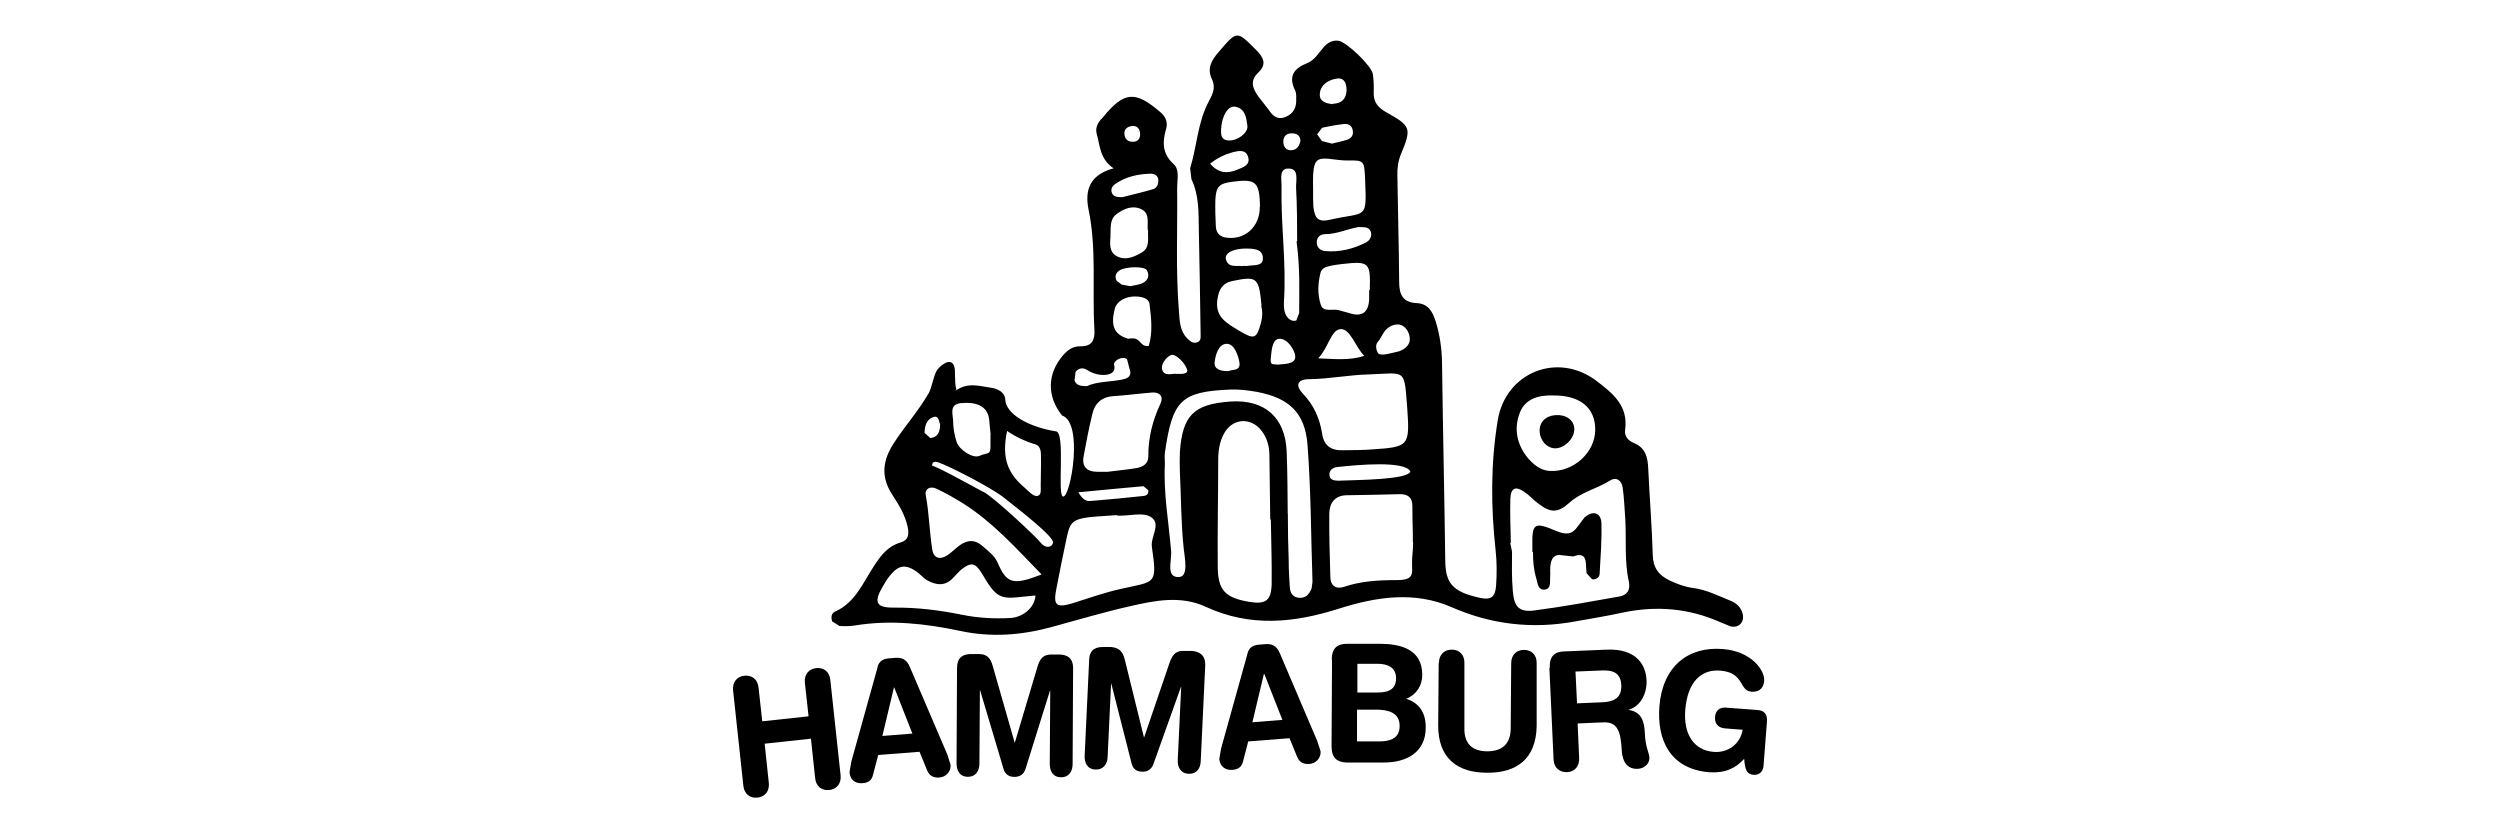 <svg viewBox="0 0 210 70" xmlns="http://www.w3.org/2000/svg" id="LOGOS">
  <defs>
    <style>
      .cls-1 {
        fill: none;
      }
    </style>
  </defs>
  <g>
    <path d="M61.58,58c-.07-.66.29-1.17.95-1.24.66-.07,1.13.33,1.19,1.02l.31,2.81,3.89-.42-.31-2.81c-.07-.66.29-1.17.95-1.24.66-.07,1.13.33,1.19,1.02l.86,7.98c.07.66-.29,1.17-.95,1.24-.66.07-1.13-.33-1.19-1.02l-.35-3.29-3.89.42.35,3.29c.07.66-.29,1.17-.95,1.24-.66.07-1.13-.33-1.19-1.02l-.86-7.98Z"></path>
    <path d="M73.7,56.07c.13-.53.46-.73.99-.77l.51-.04c.49-.04.93.07,1.22.75l3.16,7.38.27.86c.04.55-.38,1.02-.93,1.06-.46.04-.82-.11-1.02-.55l-.66-1.61-3.47.27-.44,1.68c-.11.46-.4.66-.91.69-.6.04-1.02-.31-1.06-.93l.15-.88,2.21-7.94-.02.04ZM75.11,57.75h-.02l-.97,4.07,2.52-.2-1.53-3.89v.02Z"></path>
    <path d="M104.78,54.92c.13-.53.46-.73.99-.77l.51-.04c.49-.04.93.07,1.22.75l3.16,7.41.27.84c.04.55-.38,1.02-.93,1.06-.46.04-.82-.11-1.02-.55l-.66-1.61-3.47.27-.44,1.7c-.11.44-.4.66-.91.69-.6.04-1.02-.31-1.08-.91l.15-.88,2.21-7.94h0ZM106.19,56.6h-.02l-.97,4.07,2.52-.2-1.53-3.89v.02Z"></path>
    <path d="M80.4,56.05c0-.91.6-1.11,1.17-1.11h.64c.66,0,.99.29,1.19,1.04l1.83,6.39h.02l1.9-6.37c.22-.75.55-1.04,1.22-1.02h.6c.57,0,1.17.22,1.17,1.13l-.04,8.07c0,.57-.27,1.11-.97,1.11s-.95-.55-.95-1.11l.04-6.17h-.02l-2.06,6.59c-.15.46-.49.66-.93.66s-.77-.2-.91-.66l-1.97-6.61h-.02l-.04,6.15c0,.57-.27,1.11-.97,1.11s-.95-.55-.95-1.11l.04-8.07v-.02Z"></path>
    <path d="M91.49,55.41c.04-.91.64-1.08,1.22-1.06h.64c.66.07.97.35,1.15,1.13l1.59,6.45h.02l2.14-6.28c.27-.75.6-1.02,1.26-.97h.6c.57.04,1.15.29,1.13,1.19l-.38,8.07c-.02.57-.31,1.08-1.02,1.06-.69-.04-.93-.57-.91-1.15l.29-6.15h-.02l-2.32,6.5c-.18.46-.51.64-.95.62-.44,0-.77-.22-.88-.71l-1.7-6.68h-.02l-.29,6.15c-.02.55-.31,1.08-1.02,1.06-.69-.02-.93-.57-.91-1.15l.38-8.07v-.02Z"></path>
    <path d="M111.87,55.41c0-1.02.51-1.33,1.28-1.33h2.87c1.57.02,3.45.42,3.45,2.61,0,.84-.44,1.64-1.35,2.01h0c.99.31,1.66,1.06,1.64,2.43,0,2.08-1.64,2.92-3.49,2.92h-3.16c-.75-.02-1.26-.35-1.26-1.35l.04-7.29h-.02ZM113.97,62.28h1.81c.84,0,1.79-.15,1.79-1.3s-.99-1.37-2.03-1.37h-1.55v2.67h-.02ZM114,58.17h1.77c1.02,0,1.5-.4,1.5-1.19,0-.95-.75-1.22-1.55-1.22h-1.7v2.41h-.02Z"></path>
    <path d="M120.87,55.7c0-.69.42-1.13,1.08-1.13s1.08.46,1.06,1.13v5.44c-.04,1.35.69,1.97,1.92,1.97s1.97-.6,1.97-1.95l.04-5.44c0-.69.42-1.13,1.08-1.13s1.08.46,1.06,1.13v5.26c-.04,2.74-1.66,3.96-4.18,3.93-2.52,0-4.11-1.26-4.09-4l.04-5.26v.04Z"></path>
    <path d="M130.18,56.09c-.04-.99.44-1.35,1.19-1.37l3.58-.15c2.56-.11,3.32,1.33,3.36,2.61.04,1.08-.51,2.17-1.53,2.45h0c1.11.15,1.35.97,1.39,1.99.04,1.15.35,1.55.38,2.03.02.53-.46.91-.97.93-1.19.07-1.33-1.13-1.35-1.53-.09-1.75-.42-2.43-1.59-2.37l-2.12.09.13,2.92c.02.69-.38,1.15-1.02,1.17-.66.02-1.11-.4-1.13-1.08l-.35-7.65.02-.04ZM132.48,59.08l2.14-.09c.82-.04,1.61-.29,1.57-1.41-.04-1.06-.69-1.3-1.64-1.26l-2.21.09.13,2.67h0Z"></path>
    <path d="M148.13,64.38c-.04.42-.35.73-.8.71-.62-.04-.75-.46-.82-1.35-.69.77-1.57,1.22-2.92,1.13-3.34-.27-4.42-2.76-4.2-5.55.27-3.34,2.41-5.04,5.33-4.8,2.39.18,3.54,1.79,3.47,2.67-.07.8-.62.95-1.08.91-1.06-.09-.55-1.61-2.63-1.77-1.48-.11-2.72.82-2.92,3.32-.15,1.95.66,3.38,2.41,3.51,1.15.09,2.21-.64,2.41-1.86l-1.41-.11c-.46-.02-.95-.24-.91-.95.04-.55.38-.84.91-.8l2.65.2c.62.04.86.4.8,1.02l-.29,3.74v-.02Z"></path>
    <path d="M128.72,46.37v-.38c-.04-2.06.11-2.19,2.06-1.37.75.31,1.28.29,1.75-.4l.55-.73c.69-.64,1.39-.46,1.44.44.04,1.41-.07,2.83-.15,4.24,0,.33-.27.53-.64.49l-.46-.51-.04-.55c0-.77-.2-1.19-1.08-.86l-.88-.09c-.66-.15-.93.2-1.02.75-.07.35,0,.73-.04,1.11-.02.42.09.99-.51,1.02-.55,0-.53-.57-.66-.97-.22-.73-.27-1.46-.27-2.21"></path>
    <path d="M132.23,36.16c-.04.75-.86,1.5-1.59,1.5-.77,0-1.41-.82-1.3-1.68.09-.73.75-1.17,1.64-1.11.8.07,1.3.57,1.26,1.28"></path>
    <path d="M80.24,32.84c1.06-.77,2.03-.4,3.01-.27.62.09,1.17.42,1.19.99.07,1.28,2.06,2.32,4.24,2.67.86,0,.09,5.39.62,5.48.62.09,1.75-6.19-.09-6.81-1.28-1.61-1.26-3.49.09-5.06.38-.44.84-.77,1.44-.75,1.04.02,1.24-.57,1.19-1.44-.2-3.34.2-6.72-.49-10.04-.35-1.7.15-2.94,2.1-3.47-1.17-.8-1.13-1.9-1.41-2.87-.13-.44.02-.86.33-1.22l.13-.13c1.83-2.25,2.74-2.34,4.89-.49.42.35.62.82.49,1.33-.33,1.13-.38,2.12.62,3.03.51.46.29,1.3.29,1.97.04,3.47-.13,6.94.15,10.41.07.82.07,1.61.69,2.25.22.22.46.44.8.35.4-.11.33-.46.33-.77-.04-2.92-.09-5.84-.15-8.75-.02-1.41.02-2.85-.62-4.2l-.11-.91c.57-1.83.62-3.8,1.53-5.55.31-.6.66-1.17.31-1.92-.44-.91-.07-1.59.57-2.32,1.55-1.79,1.48-1.81,3.16-.13.64.64.86,1.22.15,1.88-.73.69-.46,1.33,0,1.99.29.4.62.77.91,1.17.29.44.64.77,1.22.62.66-.2,1.04-.66,1.06-1.35,0-.31.04-.66-.09-.93-.6-1.22-.09-1.86,1.02-2.3.6-.24.93-.82,1.33-1.28.33-.4.73-.66,1.28-.6.66.07,2.81,2.12,2.9,2.81.07.49.09.99.07,1.48-.04.86.35,1.33,1.11,1.75,2.03,1.13,2.08,1.33,1.17,3.51-.24.6-.31,1.19-.29,1.81.04,2.98.13,5.95.15,8.93,0,1.04.33,1.7,1.46,1.75.99.04,1.35.73,1.61,1.55.35,1.13.51,2.28.53,3.47.07,5.53.2,11.05.27,16.58.02,1.88.55,2.65,2.92,3.16.93.2,1.28-.07,1.35-1.02.07-.99.07-1.99-.04-2.98-.4-3.65-.42-7.27.18-10.92.66-4.02,5.04-5.79,8.31-3.29,1.35,1.02,2.67,2.08,2.39,4.09-.09.57.29.93.77,1.13.95.4,1.13,1.19,1.17,2.12.11,2.41.31,4.82.38,7.25.02,1.08.49,1.72,1.44,2.17.62.29,1.26.53,1.95.62,1.13.15,2.12.66,3.16,1.08.49.2.84.53.99,1.04.2.71-.27,1.26-.99,1.11l-.86-.35c-2.63-1.17-5.35-1.41-8.18-.82-1.33.29-2.67.51-4.02.75-3.58.66-7.03.27-10.37-1.19-3.16-1.39-6.39-.86-9.46.11-3.82,1.22-7.49,1.57-11.21-.15-2.1-.97-4.27-.53-6.39-.04-2.17.49-4.31,1.13-6.48,1.72-2.56.71-5.13.91-7.74.35-2.94-.62-5.88-.95-8.86-.46-.42.07-.86.07-1.3.04l-.6-.38c-.13-.33-.07-.69.22-.82,1.75-.77,2.37-2.48,3.32-3.89.55-.84,1.13-1.61,2.19-1.92.69-.2.73-.71.6-1.33-.22-.99-.73-1.83-1.28-2.67-1.02-1.55-.82-2.96.2-4.47,1.06-1.59,1.9-2.45,2.87-4.11.22-.38.44-1.64.73-1.97.42-.49,1.11-.93,1.37-.31.18.4,0,1.28.2,2.01M126.86,45.62l.15.71c0,1.37-.04,2.01.07,3.36.11,1.3.55,1.75,1.79,1.59,2.39-.31,4.77-.75,7.14-1.17.66-.11.95-.53.82-1.22-.4-1.77-.2-3.58-.31-5.37-.07-.86-.09-1.72-.22-2.59-.09-.57-.53-.91-1.08-.55-1.11.69-2.41.95-3.4,1.86-.99.88-1.59.84-2.63.04-.4-.29-.73-.69-1.13-.95-.75-.53-1.15-.35-1.19.55-.04,1.24.02,2.48.04,3.71M106.72,43.63h-.02c-.02-1.79-.04-3.58-.07-5.37,0-.77-.2-1.48-.66-2.08-.93-1.19-2.5-1.04-3.18.29-.35.66-.46,1.39-.46,2.17,0,2.96-.07,5.92-.04,8.91,0,2.03.62,2.67,2.67,3.01,1.37.22,1.83-.11,1.86-1.53.02-1.79-.04-3.58-.07-5.37M108.14,43.16h.04c0,1.3.02,2.61.07,3.89,0,.75.04,1.48.09,2.23.02.44.18.86.73.93.6.07.91-.29,1.11-.8l.07-.55c-.13-3.85-.13-7.69-.42-11.52-.22-2.7-1.57-3.91-4.24-4.42-.73-.13-1.48-.22-2.21-.2-4.16.18-4.89.86-5.53,5.31-.04.31,0,.62,0,.93-.13,2.5.33,4.93.53,7.41.04.75-.46,2.17.66,2.1.8-.04.49-1.53.4-2.32-.24-2.17-.22-4.33-.33-6.5-.02-.55-.02-1.13,0-1.68.22-3.09,1.17-4.02,4.24-4.24,2.87-.2,4.62,1.33,4.73,4.2.07,1.72.07,3.47.09,5.22M118.68,45.53v-.62c-.02-.8-.04-1.61-.04-2.41,0-.69-.35-.99-1.04-.99-1.48.04-2.96.07-4.44.09-1.02,0-1.48.64-1.5,1.53-.02,1.79.04,3.58.09,5.37.02.69.46,1.02,1.13.8,1.44-.49,2.9-.57,4.4-.57s1.35-.49,1.33-1.39c0-.8.09-.99.09-1.79M93.81,43.27c-.75.07-1.57.09-2.37.18-1.3.18-1.57.42-1.83,1.68-.31,1.44-.6,2.9-.88,4.35-.27,1.35,0,1.59,1.28,1.22,1.41-.44,2.81-.95,4.27-1.26,2.76-.62,2.94-.31,2.48-3.49-.13-.84.73-1.83.04-2.43s-2.1-.11-2.98-.22M114.99,31.45c-1.68.04-3.32.38-5,.4-1.02,0-1.22.51-.53,1.24.91.95,1.39,2.06,1.59,3.29.15,1.08.77,1.48,1.79,1.44.8-.02,1.61,0,2.41-.07,3.09-.2,3.18-.29,2.96-3.43-.27-3.43-.07-2.98-3.21-2.87M93.06,39.63c.82-.11,1.61-.18,2.41-.31.53-.09.99-.38.99-.95-.02-1.57.35-3.03,1.02-4.47.27-.57-.04-.97-.69-.93-1.11.09-2.21.24-3.32.31-.93.07-1.5.6-1.7,1.44-.29,1.19-.53,2.41-.75,3.63-.15.86.29,1.28,1.15,1.28h.91M86.98,50.02c-2.72.24-3.07.64-4.42-1.72l-.09-.15c-.57-.91-.91-.95-1.77-.27l-.64.66c-.66.73-1.44.62-2.19.2-.31-.18-.55-.49-.86-.71-.93-.66-1.53-.57-2.23.29-.24.29-.44.6-.62.93-.8,1.35-.57,1.81.95,1.79,1.95-.02,3.82.22,5.7.6,1.33.27,2.7.35,4.07.27.91-.04,2.01-.75,2.1-1.88M87.49,48.25c-2.19-2.25-4.11-4.4-6.57-5.95-.73-.46-1.48-.88-2.28-1.26-.49-.22-.97,0-.88.53.29,1.53.31,3.07.55,4.6.11.71.64.88,1.24.49.35-.22.66-.55,1.02-.82.69-.53,1.37-.53,2.01.07.44.4.93.71,1.22,1.35.77,1.79,1.3,1.92,3.71.99M130.44,33.22c-1.19-.04-2.3.27-2.76,1.41-.53,1.33-.29,2.67.64,3.82.49.57,1.06,1.06,1.86,1.11,2.01.11,3.82-1.57,3.82-3.47s-1.35-2.9-3.54-2.87M110.3,16.02c0,.44,0,.86.02,1.3.11,1.06.42,1.37,1.44,1.13,3.09-.71,3.05.13,2.9-3.6-.07-1.37-.13-1.39-1.5-1.37-.35,0-.73-.04-1.11-.09-1.41-.2-1.66-.04-1.75,1.33-.02.42,0,.86,0,1.3M115.06,24.37c.07-2.34-.04-2.45-2.34-2.19-.35.04-.73.09-1.08.18-.31.07-.62.2-.71.53-.24.91-.27,1.86.02,2.72.22.64.97.31,1.48.44l.88.24c1.09.37,1.66-.03,1.7-1.19v-.73h.04ZM105.84,17.37c-.04-2.1-.33-2.37-2.34-2.1-1.11.15-1.35.4-1.41,1.53-.02.73,0,1.48.04,2.21.02.46.24.82.75.93,1.64.31,2.98-.88,2.94-2.59M108.96,20.26c0-1.19,0-2.85-.09-4.51-.02-.6.29-1.64-.69-1.59-.77.02-.51.97-.53,1.55-.07,3.21.42,6.41.2,9.62-.02.44,0,.88.24,1.26.18.24.46.44.8.33l.24-.62c0-1.86.09-3.71-.22-6.03M84.6,36.18c-.51,2.39.11,3.65,1.53,4.84.24.22.71.73,1.02.64.35-.09.27-.53.27-.84,0-.86.04-1.72.02-2.59,0-.35-.07-.8-.49-.91-.82-.24-1.66-.64-2.37-1.13M105.97,25.7c-.22-2.41-.38-2.52-2.43-2.1-.88.18-1.15.73-1.28,1.55-.22,1.5.82,2.01,1.83,2.63,1.26.75,1.46.71,1.83-.66.13-.49.15-.97.02-1.41M96.49,29.08c.35-1.13.22-2.32.07-3.54-.04-.31-.29-.49-.64-.57-1.04-.24-2.08.2-2.28.97-.33,1.3-.15,2.14,1.13,2.52,1.15-.24.88.69,1.7.6M96.42,19.36c-.09-.62.22-1.41-.55-1.79-.75-.35-1.46-.04-2.06.4-.64.46-.49,1.22-.53,1.88-.04.6-.13,1.3.51,1.66.73.4,1.44.09,2.1-.29.73-.42.51-1.17.55-1.86M83.22,36.58c-.07-.6-.09-.97-.13-1.35-.15-1.15-1.08-1.48-2.37-1.37-.99.11-.69.88-.66,1.44,0,.62.11,1.24.29,1.81.22.69,1.37,1.41,1.9,1.19.75-.31.91-.09.95-.69v-1.08l.02.04ZM118.46,39.58c-.53-.88-4.29-.55-6.12-.35-.4.04-.73.29-.66.73.04.33.38.42.73.42,1.81-.07,5.81-.09,6.06-.77M91.29,32.44c.84-.4,1.92-.35,2.94-.55.35-.07.8-.2.71-.69l-.27-1.02c-.38-.33-1.19.13-1.08.49.27,1.02-1.37,1.02-2.25.42-.35-.24-.75-.18-.99.15l-.09.71c.13.42.51.49,1.06.49M114.13,19.07c-.93.15-1.83.6-2.83.6-.4,0-.71.27-.69.71,0,.42.33.69.73.71,1.19.11,2.32-.18,3.38-.71.31-.15.57-.51.42-.93-.18-.44-.6-.35-.99-.38M90.59,41.37c.42.71.73.73,1.04.71,1.35-.11,3.07-.27,4.42-.42.27-.02.46-.18.4-.49l-.4-.33c-1.64.15-3.63.33-5.44.51M111.94,8.72c.77-.02,1.15-.42,1.17-1.15,0-.55-.18-1.06-.8-.97-.66.09-1.35.46-1.44,1.22-.09.73.53.86,1.06.93M102.57,10.85c0,.35-.07.91.64.95.73.04,1.66-.64,1.57-1.24-.09-.64-.15-1.41-.99-1.59-.6-.13-1.15.69-1.22,1.88M94.32,16.55c.77-.2,1.68-.4,2.54-.66.31-.09.46-.42.44-.75,0-.35-.29-.55-.62-.55-1.06.02-2.08.24-2.96.84-.27.18-.46.44-.31.8.15.33.49.33.93.33M101.66,13.76c.73.84,1.48.82,2.28.49.49-.2,1.15-.4.88-1.13-.22-.6-.82-.44-1.28-.33-.64.18-1.26.46-1.88.95M117.36,29.55c.49-.09,1.04-.51,1.06-.97.04-.46-.22-1.06-.69-1.26-.42-.18-.99.02-1.33.4-.29.31-.38.69-.66.99-.2.22-.18.6,0,.93s1.19,0,1.61-.09M104.36,22.34h.42c.51-.11,1.33.07,1.3-.66,0-.77-.8-.8-1.41-.8h-.18c-1.02.04-1.68.44-1.5.95.24.71.91.44,1.37.53M114.59,29.88c-.73-.71-1.17-2.34-2.03-2.23-.77.11-.97,1.55-1.83,2.45,1.17.04,2.65.22,3.89-.22M111.9,12.06c.46-.11.88-.2,1.28-.33.31-.11.51-.35.46-.71-.04-.44-.35-.66-.77-.6-.62.07-1.22.18-1.81.31l-.42.55.4.57.86.22v-.02ZM94.96,24.04c.35-.09.73-.11,1.04-.27.42-.22.6-.62.33-1.08-.2-.33-1.7-.31-2.25,0-.35.22-.49.53-.27.91l.42.31.73.13h0ZM103.25,31.16c.24-.15.99.04.86-.73-.09-.51-.4-1.55-1.06-1.55-.73,0-.97,1.02-1.02,1.57-.07.57.55.77,1.24.71M109.24,11.82c-.04-.49-.35-.62-.75-.62-.44,0-.69.27-.69.69,0,.4.2.73.62.73.49,0,.73-.33.82-.8M78.94,35.58c-.07-.27-.13-.69-.53-.55-.6.2-.73.77-.75,1.33l.49.44c.71-.09.82-.62.82-1.24M95.1,10.58c-.51.07-.71.35-.64.77.07.44.42.6.82.55.35-.04.51-.33.49-.66-.02-.44-.27-.69-.66-.66M99.72,31.09c-.09-.51-.97-1.44-1.37-1.26-.42.18-.8.77-.75,1.11.09.6.6.51,1.02.46.29-.02,1.17.13,1.11-.31M107.32,30.63c.42-.07,1.55.02,1.48-.71-.04-.51-.66-1.53-1.37-1.46-.62.07-.62,1.15-.69,1.7-.04.53.18.42.55.46M82.61,41.31c.97.53,4.53,3.89,4.82,4.29s.88.49,1.02,0c.15-.49-2.96-2.87-4.05-3.74-1.06-.88-4.71-2.72-5.55-3.01-.82-.29-.42.6-.64.33-.44-.53,3.4,1.61,4.38,2.14"></path>
  </g>
  <rect height="70" width="210" class="cls-1"></rect>
</svg>